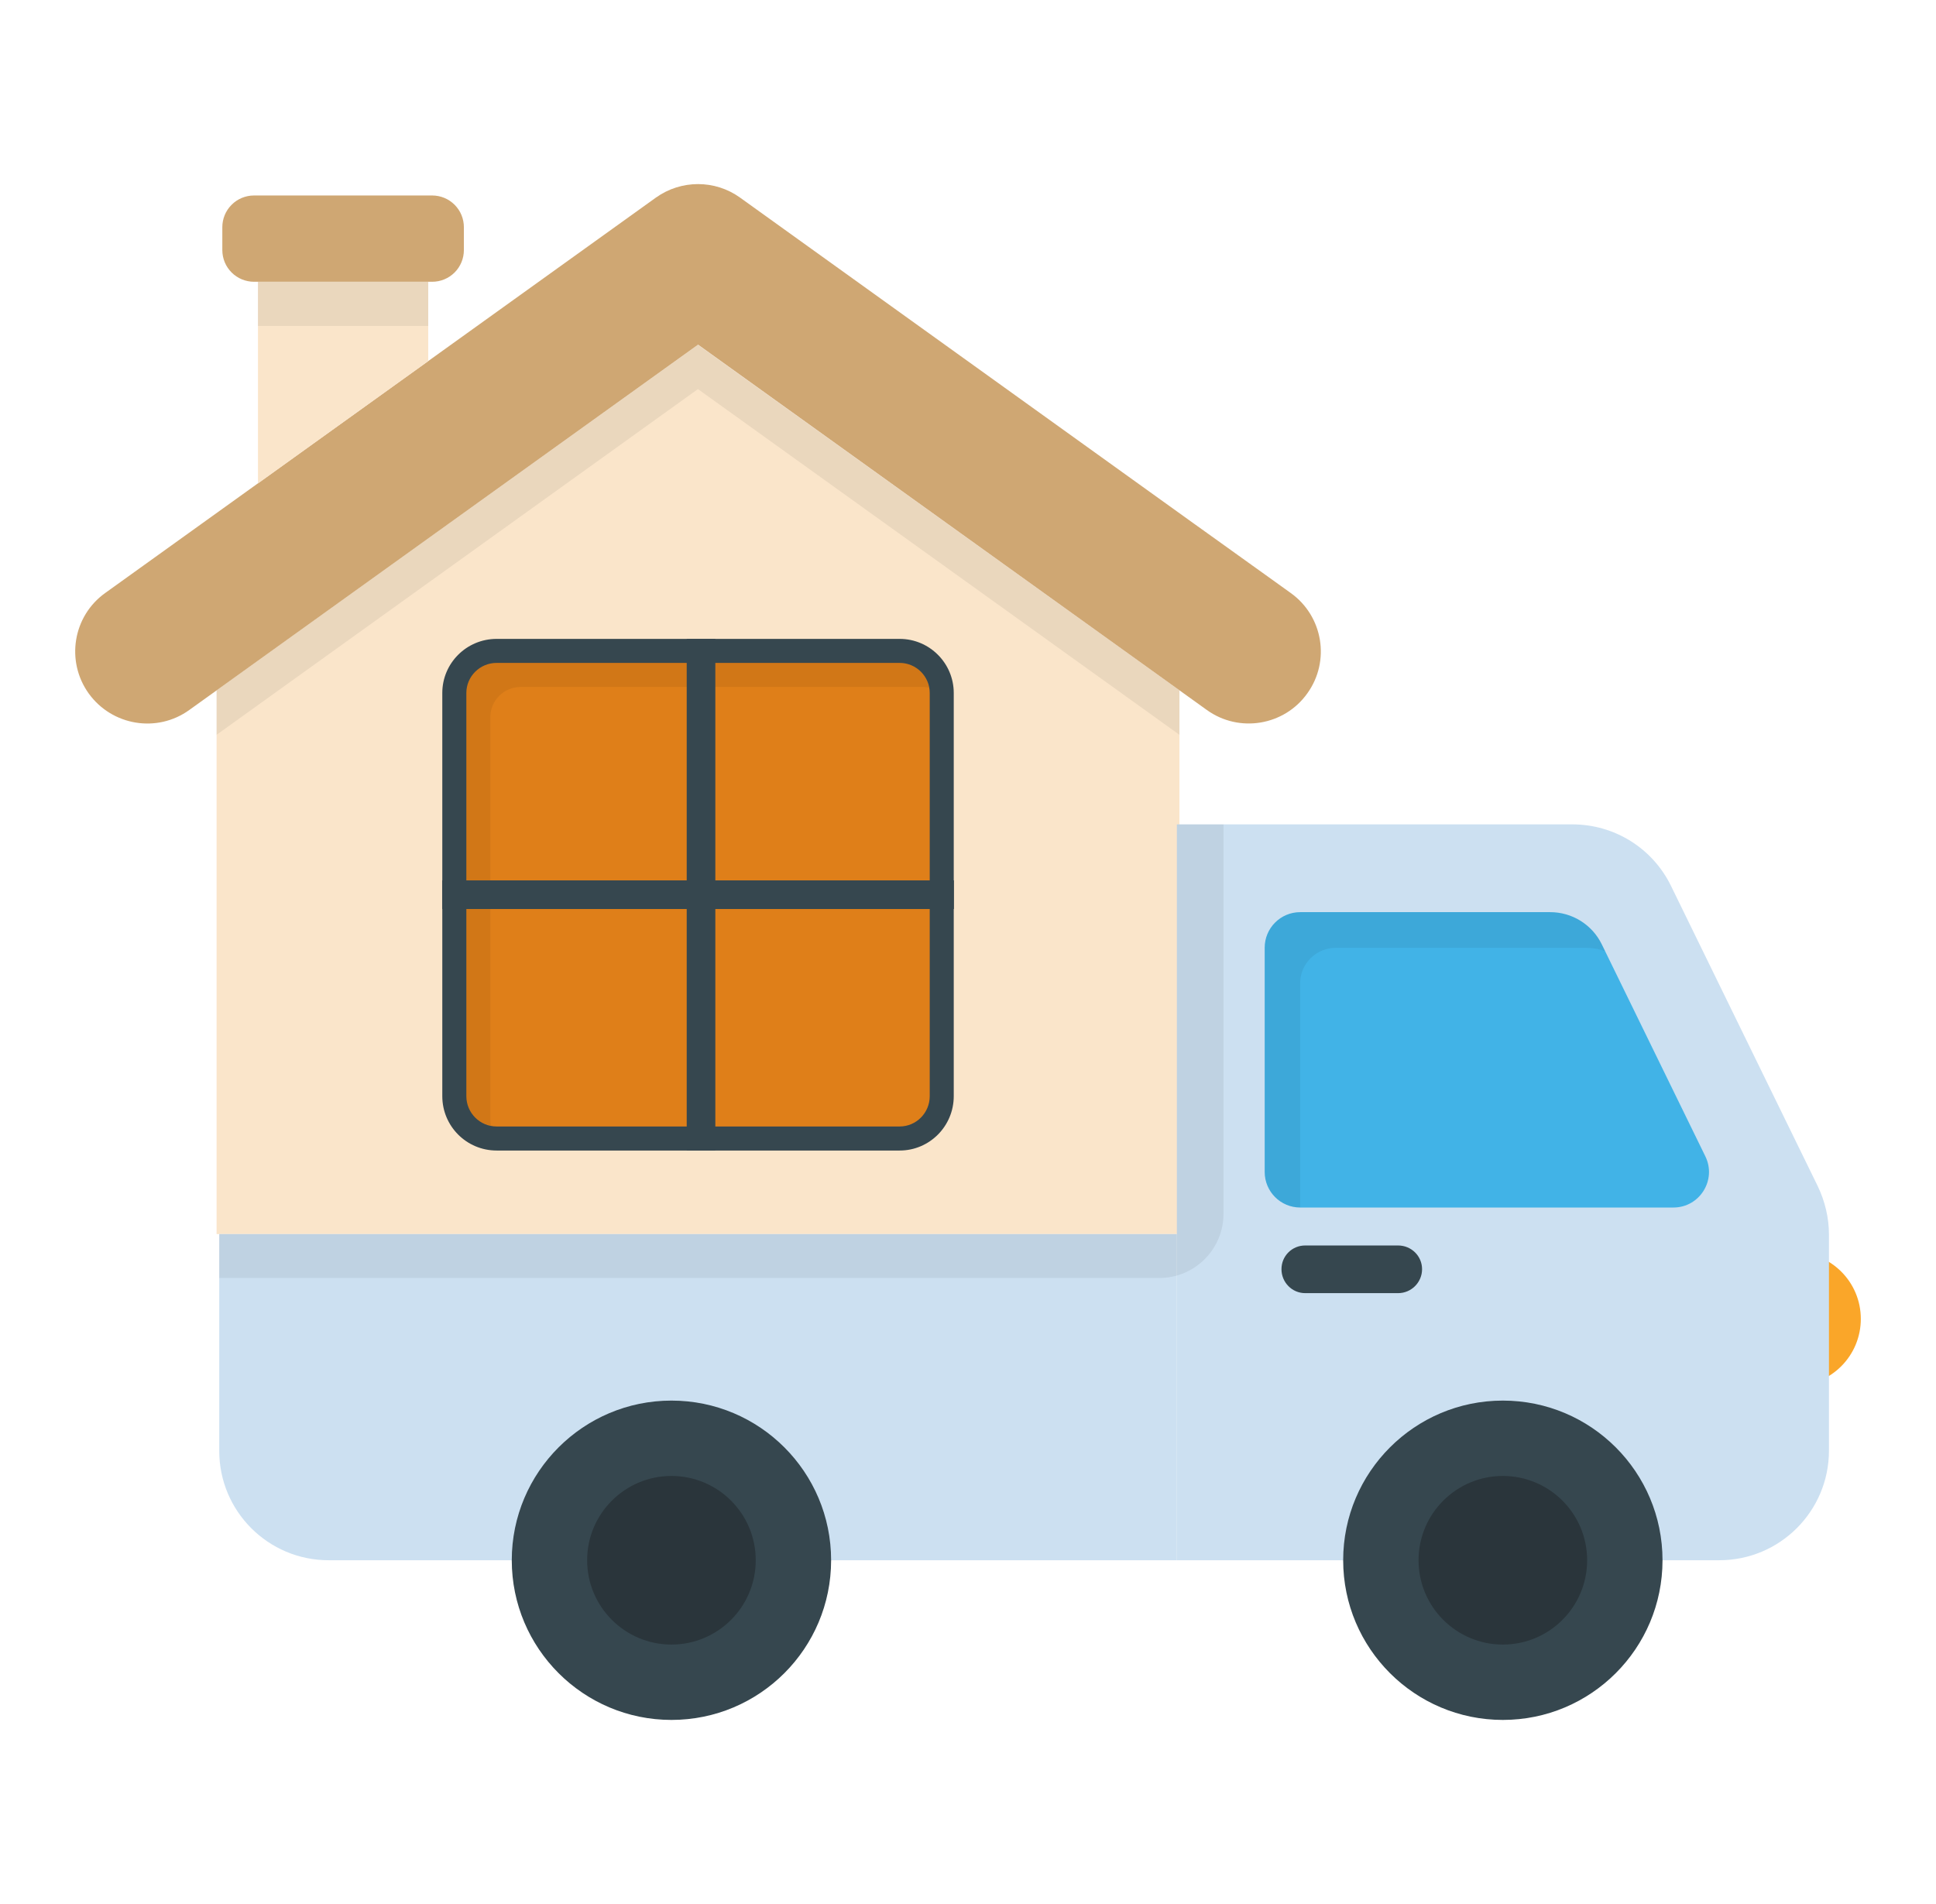 <svg xmlns="http://www.w3.org/2000/svg" width="61" height="60" viewBox="0 0 61 60" fill="none"><path d="M58.631 41.56C58.632 41.837 58.577 42.112 58.472 42.368C58.366 42.625 58.21 42.858 58.014 43.054C57.818 43.25 57.585 43.406 57.328 43.512C57.072 43.618 56.797 43.672 56.52 43.671C55.357 43.671 54.415 42.73 54.415 41.56C54.415 40.397 55.357 39.455 56.52 39.455C57.69 39.455 58.631 40.397 58.631 41.56Z" fill="#FAA629"></path><path d="M37.162 21.753V38.889H6.824V21.753L21.991 10.865L37.162 21.753Z" fill="#FAE5CA"></path><path d="M37.162 21.753V23.155L21.991 12.261L6.824 23.155V21.753L21.991 10.865L37.162 21.753Z" fill="black" fill-opacity="0.063"></path><path d="M41.189 21.853C40.467 22.866 39.043 23.107 38.024 22.372L21.995 10.861L5.966 22.372C4.949 23.107 3.53 22.871 2.795 21.853C2.066 20.835 2.296 19.417 3.313 18.688L20.669 6.225C21.463 5.66 22.527 5.66 23.315 6.225C54.057 28.31 29.724 10.827 40.67 18.688C41.688 19.417 41.924 20.835 41.189 21.853Z" fill="#CFA773"></path><path d="M13.493 8.878V11.38L8.128 15.234V8.878H13.493Z" fill="#FAE5CA"></path><path d="M8.127 8.877H13.493V10.272H8.127V8.877Z" fill="black" fill-opacity="0.063"></path><path d="M14.616 7.158V7.881C14.616 8.012 14.59 8.142 14.54 8.263C14.49 8.384 14.416 8.494 14.324 8.587C14.231 8.679 14.121 8.753 14 8.803C13.879 8.853 13.749 8.879 13.618 8.879H8.003C7.872 8.879 7.743 8.853 7.621 8.803C7.5 8.753 7.39 8.679 7.298 8.587C7.205 8.494 7.131 8.384 7.081 8.263C7.031 8.142 7.005 8.012 7.005 7.881V7.158C7.005 7.027 7.031 6.898 7.081 6.776C7.131 6.655 7.205 6.545 7.298 6.453C7.39 6.36 7.5 6.286 7.621 6.236C7.743 6.186 7.872 6.16 8.003 6.16H13.618C13.749 6.16 13.879 6.186 14 6.236C14.121 6.286 14.231 6.36 14.324 6.453C14.416 6.545 14.49 6.655 14.54 6.776C14.59 6.898 14.616 7.027 14.616 7.158Z" fill="#CFA773"></path><path d="M30.051 21.837V34.543C30.051 35.49 29.286 36.256 28.347 36.256H15.648C14.701 36.256 13.936 35.49 13.936 34.543V21.837C13.936 20.898 14.701 20.133 15.648 20.133H28.347C29.286 20.133 30.051 20.898 30.051 21.837Z" fill="#36474F"></path><path d="M15.648 35.498C15.122 35.498 14.694 35.07 14.694 34.543V21.837C14.694 21.315 15.122 20.89 15.648 20.89H28.346C28.869 20.89 29.294 21.315 29.294 21.837V34.543C29.294 35.07 28.869 35.498 28.346 35.498H15.648Z" fill="#DF7F19"></path><path d="M29.271 21.671C29.217 21.655 29.16 21.647 29.104 21.648H16.406C15.883 21.648 15.451 22.072 15.451 22.595V35.301C15.451 35.362 15.459 35.422 15.474 35.475C15.034 35.4 14.693 35.005 14.693 34.543V21.837C14.693 21.314 15.125 20.89 15.648 20.89H28.346C28.809 20.89 29.203 21.224 29.271 21.671Z" fill="black" fill-opacity="0.063"></path><path d="M21.637 20.133H22.539V36.256H21.637V20.133Z" fill="#36474F"></path><path d="M13.932 27.743H30.055V28.645H13.932V27.743Z" fill="#36474F"></path><path d="M57.627 38.902V45.713C57.627 47.624 56.076 49.167 54.173 49.167H37.082V25.978H49.542C50.864 25.978 52.068 26.725 52.65 27.916L57.274 37.379C57.502 37.856 57.627 38.376 57.627 38.902Z" fill="#CCE0F1"></path><path d="M53.733 36.44L50.469 29.758C50.321 29.454 50.089 29.198 49.802 29.018C49.515 28.839 49.183 28.744 48.845 28.744H40.968C40.349 28.744 39.848 29.246 39.848 29.864V36.931C39.848 37.55 40.349 38.052 40.968 38.052H52.726C53.554 38.052 54.096 37.184 53.733 36.44Z" fill="#41B3E7"></path><path d="M50.573 29.972C50.378 29.902 50.172 29.867 49.964 29.868H42.087C41.471 29.868 40.965 30.367 40.965 30.983V38.05C40.349 38.05 39.851 37.552 39.851 36.929V29.861C39.851 29.715 39.88 29.57 39.935 29.434C39.991 29.299 40.074 29.176 40.177 29.073C40.281 28.969 40.403 28.887 40.539 28.831C40.674 28.775 40.819 28.747 40.965 28.747H48.843C49.535 28.747 50.165 29.134 50.469 29.757L50.573 29.972Z" fill="black" fill-opacity="0.063"></path><path d="M37.082 38.888V49.167H10.355C8.451 49.167 6.908 47.624 6.908 45.72V38.888H37.082Z" fill="#CCE0F1"></path><path d="M38.55 25.978V38.25C38.55 39.367 37.644 40.272 36.528 40.272H6.908V38.888H37.082V25.978H38.55Z" fill="black" fill-opacity="0.063"></path><path d="M44.807 39.995C44.807 40.41 44.468 40.75 44.052 40.75H41.124C40.709 40.75 40.377 40.41 40.377 39.995C40.377 39.58 40.709 39.248 41.124 39.248H44.052C44.468 39.248 44.807 39.58 44.807 39.995ZM52.383 49.167C52.383 51.947 50.131 54.199 47.352 54.199C44.578 54.199 42.321 51.947 42.321 49.167C42.321 46.388 44.578 44.136 47.352 44.136C50.131 44.136 52.383 46.388 52.383 49.167Z" fill="#36474F"></path><path d="M50.008 49.167C50.008 50.635 48.819 51.824 47.352 51.824C45.888 51.824 44.696 50.635 44.696 49.167C44.696 47.7 45.888 46.511 47.352 46.511C48.819 46.511 50.008 47.7 50.008 49.167Z" fill="#2A353B"></path><path d="M26.187 49.167C26.187 51.947 23.935 54.199 21.156 54.199C18.383 54.199 16.125 51.947 16.125 49.167C16.125 46.388 18.383 44.136 21.156 44.136C23.935 44.136 26.187 46.388 26.187 49.167Z" fill="#36474F"></path><path d="M23.812 49.167C23.812 50.635 22.623 51.824 21.156 51.824C19.692 51.824 18.5 50.635 18.5 49.167C18.5 47.7 19.692 46.511 21.156 46.511C22.623 46.511 23.812 47.7 23.812 49.167Z" fill="#2A353B"></path></svg>